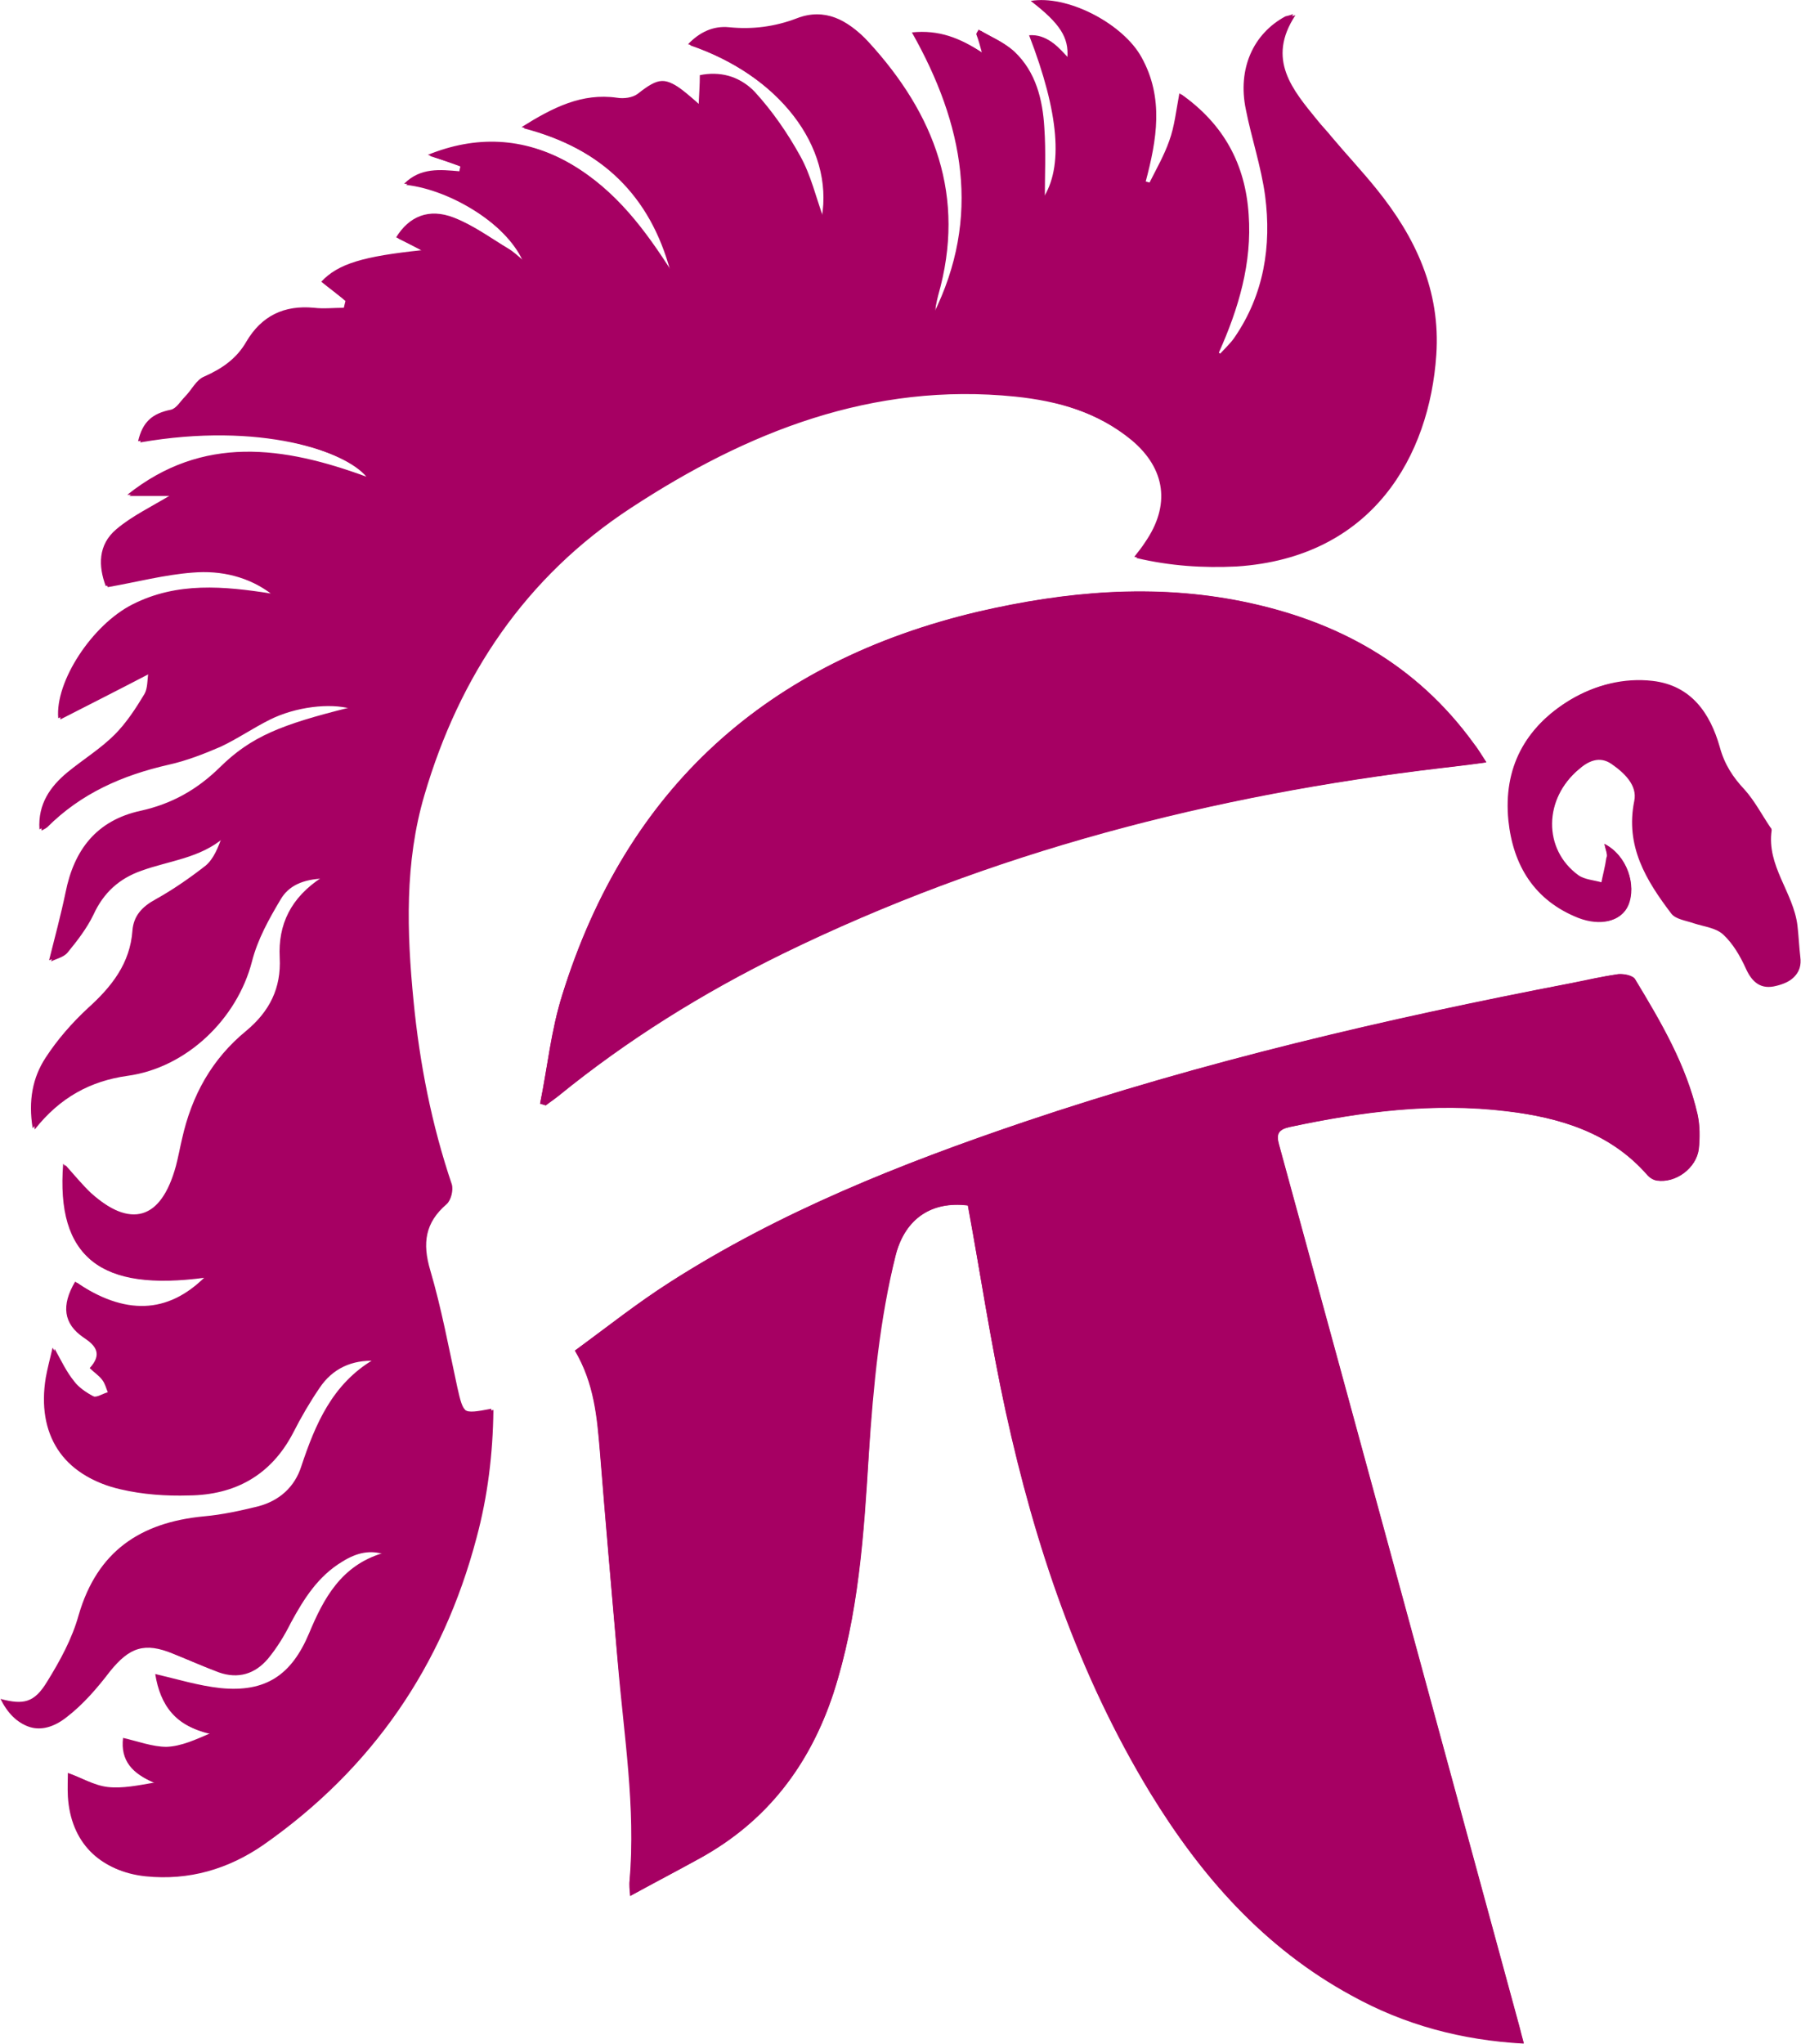 <?xml version="1.0" encoding="UTF-8"?>
<svg id="Layer_2" data-name="Layer 2" xmlns="http://www.w3.org/2000/svg" viewBox="0 0 76.69 86.99">
  <defs>
    <style>
      .cls-1 {
        fill: #a60063;
      }
    </style>
  </defs>
  <g id="Layer_1-2" data-name="Layer 1">
    <g>
      <path class="cls-1" d="M8.74,54.36c-1.61,1.61-3.46,1.66-5.45,.24-.6,1.01-.5,1.8,.36,2.38,.55,.36,.79,.72,.26,1.3,.19,.19,.38,.31,.53,.5,.12,.14,.17,.36,.24,.53-.22,.07-.48,.24-.62,.17-.34-.17-.7-.41-.91-.7-.31-.38-.53-.84-.82-1.37-.12,.5-.22,.89-.29,1.27-.41,2.4,.74,4.18,3.1,4.71,.94,.22,1.94,.29,2.9,.26,1.97-.02,3.5-.86,4.44-2.66,.34-.67,.72-1.32,1.13-1.92,.55-.82,1.37-1.2,2.38-1.15-1.75,1.03-2.5,2.74-3.07,4.54-.29,.89-.94,1.46-1.82,1.7-.77,.22-1.56,.36-2.33,.43-2.69,.24-4.54,1.49-5.33,4.2-.29,.98-.82,1.94-1.34,2.83-.55,.89-1.03,1.01-1.99,.74,.62,1.25,1.63,1.58,2.71,.74,.72-.55,1.32-1.25,1.87-1.97,.82-1.01,1.46-1.25,2.69-.74,.65,.26,1.3,.55,1.94,.79,.82,.29,1.54,.07,2.09-.58,.38-.46,.7-.98,.98-1.54,.55-1.01,1.15-1.97,2.18-2.59,.65-.41,1.22-.5,1.8-.31-1.73,.55-2.5,1.94-3.12,3.41-.74,1.78-1.85,2.52-3.77,2.33-.94-.1-1.82-.38-2.78-.6,.22,1.32,.89,2.23,2.35,2.52-.65,.26-1.25,.55-1.87,.58-.6,.02-1.22-.24-1.85-.38-.12,.96,.41,1.54,1.34,1.9-.7,.14-1.37,.29-1.99,.19-.6-.07-1.15-.41-1.7-.6,0,.22-.02,.62,0,1.01,.12,1.92,1.32,3.14,3.22,3.34,1.85,.19,3.53-.31,5.02-1.34,4.63-3.24,7.63-7.61,9.07-13.06,.48-1.78,.7-3.6,.72-5.45-1.25,.24-1.27,.22-1.54-.98-.36-1.66-.67-3.34-1.15-4.97-.34-1.15-.22-2.02,.7-2.81,.19-.17,.29-.6,.22-.84-.86-2.54-1.37-5.14-1.63-7.8-.29-2.95-.38-5.91,.46-8.76,1.49-5.09,4.32-9.31,8.81-12.24,4.95-3.24,10.27-5.35,16.35-4.73,1.82,.19,3.58,.67,5.04,1.9,1.46,1.22,1.68,2.76,.58,4.35-.12,.19-.26,.36-.46,.62,1.44,.34,2.83,.43,4.27,.36,5.81-.38,8.21-4.73,8.5-9,.19-2.74-.89-5.02-2.54-7.06-.62-.77-1.3-1.49-1.92-2.23-.19-.24-.41-.46-.6-.7-1.06-1.3-2.18-2.59-.94-4.47-.19,.05-.26,.05-.34,.1-1.39,.74-2.04,2.23-1.68,3.96,.24,1.22,.65,2.45,.82,3.67,.29,2.14-.05,4.2-1.3,6.03-.17,.26-.43,.48-.62,.7-.05-.02-.1-.07-.14-.1,.84-1.87,1.42-3.82,1.27-5.88-.14-2.14-1.06-3.84-2.86-5.11-.14,.74-.24,1.39-.43,2.02-.22,.6-.55,1.18-.84,1.78-.1-.02-.17-.05-.26-.07,.48-1.8,.79-3.58-.17-5.31-.79-1.44-3.12-2.62-4.63-2.35,1.25,.96,1.63,1.56,1.56,2.42-.46-.48-.86-1.01-1.63-.96,1.27,3.29,1.46,5.59,.58,6.96,0-1.06,.05-2.06-.02-3.07-.07-1.2-.36-2.38-1.27-3.24-.41-.38-.96-.6-1.44-.89-.02,.07-.07,.12-.1,.19,.07,.26,.14,.53,.24,.79-.94-.62-1.85-.98-2.98-.86,2.21,3.91,2.98,7.87,.91,12-.02-.29,.05-.58,.12-.86,1.2-4.2-.14-7.71-2.98-10.8-.77-.84-1.78-1.37-2.95-.94-.94,.36-1.9,.48-2.88,.38-.7-.07-1.25,.22-1.75,.72,3.86,1.32,6.22,4.37,5.69,7.39-.34-.94-.55-1.87-1.01-2.69-.53-.96-1.18-1.9-1.92-2.71-.6-.65-1.46-.84-2.26-.67-.02,.46-.02,.79-.05,1.25-.26-.24-.41-.36-.55-.48-.86-.72-1.15-.7-2.04,.02-.22,.17-.6,.22-.89,.17-1.49-.19-2.69,.43-4.06,1.25,3.41,.89,5.47,2.93,6.34,6.15-1.15-1.8-2.4-3.5-4.3-4.61-1.97-1.15-4.01-1.18-6.03-.36,.46,.14,.94,.31,1.39,.48-.02,.07-.02,.14-.05,.22-.82-.07-1.66-.17-2.35,.53,1.94,.22,4.32,1.73,5.04,3.26-.29-.24-.48-.43-.7-.55-.74-.43-1.44-.96-2.23-1.27-1.08-.41-1.92-.05-2.45,.84,.36,.17,.72,.36,1.08,.55-2.47,.26-3.55,.58-4.27,1.34,.34,.26,.7,.55,1.03,.82-.02,.1-.05,.19-.07,.29-.43,0-.84,.05-1.27,0-1.27-.14-2.23,.34-2.88,1.44-.41,.72-1.03,1.15-1.8,1.49-.34,.14-.55,.58-.82,.86-.19,.19-.38,.5-.6,.55-.79,.19-1.2,.53-1.39,1.34,5.11-.89,8.81,.38,9.72,1.51-3.5-1.3-6.94-1.8-10.18,.77h1.87c-.86,.53-1.68,.91-2.33,1.46-.79,.67-.77,1.58-.46,2.42,1.25-.22,2.42-.53,3.62-.62,1.2-.1,2.38,.17,3.41,.94-2.02-.31-3.98-.5-5.88,.46-1.73,.86-3.31,3.29-3.17,4.85,1.27-.65,2.5-1.27,3.84-1.97-.05,.31-.02,.67-.17,.94-.38,.6-.77,1.22-1.27,1.73-.62,.6-1.37,1.06-2.02,1.61-.72,.62-1.25,1.34-1.18,2.42,.14-.07,.19-.1,.24-.14,1.44-1.44,3.19-2.21,5.16-2.66,.77-.17,1.51-.46,2.23-.77,.72-.34,1.37-.79,2.09-1.15,1.1-.55,2.57-.72,3.46-.46-2.88,.72-4.15,1.22-5.5,2.54-.98,.96-2.06,1.56-3.38,1.85-1.87,.41-2.83,1.66-3.19,3.48-.19,.96-.46,1.9-.7,2.88,.17-.1,.53-.17,.7-.38,.41-.5,.82-1.03,1.1-1.61,.43-.94,1.1-1.54,2.04-1.87,1.18-.43,2.5-.53,3.53-1.42-.17,.48-.36,.96-.7,1.25-.65,.55-1.37,1.06-2.14,1.44-.58,.31-.96,.7-.98,1.32-.1,1.42-.89,2.4-1.9,3.31-.7,.62-1.32,1.34-1.8,2.11-.55,.84-.74,1.82-.55,3,1.08-1.37,2.38-2.06,3.94-2.28,2.52-.34,4.68-2.42,5.31-4.87,.24-.94,.72-1.8,1.22-2.64,.34-.58,.94-.86,1.85-.89-1.34,.86-1.85,2.02-1.8,3.41,.05,1.3-.43,2.3-1.42,3.12-1.46,1.2-2.33,2.78-2.74,4.61-.1,.38-.14,.77-.26,1.15-.62,2.28-1.92,2.69-3.7,1.1-.36-.34-.67-.72-1.1-1.2-.38,3.96,1.51,5.4,5.95,4.8Zm15.75,3.12c.84,1.42,.94,2.83,1.06,4.25,.24,3.02,.5,6.05,.77,9.07,.29,3.07,.77,6.12,.5,9.22-.02,.19,.02,.38,.02,.67,1.06-.58,2.02-1.08,2.98-1.61,2.83-1.58,4.66-3.96,5.67-7.01,1.08-3.34,1.3-6.77,1.51-10.23,.19-2.86,.46-5.69,1.15-8.45,.41-1.54,1.54-2.28,3.07-2.09,.53,2.93,.96,5.86,1.61,8.76,1.25,5.71,3.1,11.21,6.15,16.23,2.16,3.58,4.87,6.63,8.59,8.64,2.28,1.22,4.71,1.87,7.32,2.04-.07-.24-.12-.46-.17-.65-3.41-12.53-6.82-25.06-10.25-37.59-.14-.48-.02-.65,.46-.77,3.05-.65,6.12-1.06,9.24-.67,2.26,.29,4.39,.91,5.98,2.71,.1,.12,.26,.22,.41,.24,.79,.12,1.68-.53,1.78-1.34,.05-.48,.05-.98-.05-1.46-.48-2.11-1.56-3.94-2.66-5.76-.1-.17-.48-.24-.72-.22-.67,.1-1.32,.24-1.99,.38-7.87,1.51-15.7,3.34-23.31,5.91-5.26,1.78-10.39,3.82-15.08,6.82-1.39,.89-2.69,1.92-4.03,2.9Zm-1.49-10.51c.07,.02,.14,.05,.24,.07,.19-.14,.36-.26,.55-.41,2.93-2.4,6.12-4.37,9.51-6.03,8.88-4.35,18.29-6.77,28.09-7.92,.6-.07,1.22-.14,1.9-.24-.22-.34-.36-.58-.53-.79-2.45-3.38-5.81-5.23-9.84-6.05-3.79-.77-7.54-.43-11.26,.43-8.95,2.11-14.98,7.49-17.72,16.32-.46,1.49-.62,3.05-.94,4.61Zm45.32-11.04c.05,.24,.12,.41,.12,.55-.05,.36-.14,.72-.22,1.08-.34-.1-.74-.12-1.01-.31-1.51-1.1-1.49-3.26,.05-4.54,.41-.36,.89-.58,1.39-.24,.55,.36,1.13,.89,.98,1.58-.38,1.94,.5,3.41,1.58,4.8,.19,.24,.62,.29,.96,.41,.41,.17,.94,.22,1.25,.48,.41,.38,.72,.91,.96,1.44,.26,.6,.65,.91,1.3,.74,.6-.17,1.08-.46,.98-1.2-.05-.43-.07-.89-.12-1.32-.17-1.42-1.32-2.54-1.1-4.06,0-.05-.02-.1-.05-.12-.36-.53-.67-1.13-1.1-1.61-.5-.53-.86-1.08-1.06-1.82-.41-1.44-1.22-2.62-2.86-2.81-1.22-.14-2.42,.17-3.48,.79-1.92,1.15-2.83,2.88-2.62,5.11,.19,1.92,1.1,3.41,2.98,4.15,.94,.38,1.8,.17,2.09-.5,.36-.86-.07-2.14-1.03-2.62Z"/>
      <path class="cls-1" d="M8.74,54.36c-4.47,.6-6.36-.84-6.05-4.83,.43,.48,.74,.89,1.1,1.2,1.78,1.58,3.07,1.2,3.7-1.1,.1-.38,.17-.77,.26-1.15,.41-1.85,1.27-3.41,2.74-4.61,.98-.82,1.49-1.8,1.42-3.12-.07-1.39,.46-2.54,1.8-3.41-.89,.02-1.51,.34-1.85,.89-.48,.84-.98,1.7-1.22,2.64-.62,2.45-2.78,4.51-5.31,4.87-1.56,.22-2.88,.91-3.94,2.28-.19-1.18,0-2.16,.55-3,.5-.77,1.13-1.49,1.8-2.11,1.01-.91,1.8-1.9,1.9-3.31,.05-.62,.41-1.01,.98-1.32,.74-.41,1.46-.91,2.14-1.44,.34-.29,.53-.77,.7-1.25-1.03,.89-2.35,.98-3.53,1.42-.96,.34-1.61,.96-2.04,1.87-.26,.58-.67,1.1-1.1,1.61-.19,.22-.53,.31-.7,.38,.24-.96,.5-1.92,.7-2.88,.36-1.82,1.32-3.07,3.19-3.48,1.32-.29,2.4-.89,3.38-1.85,1.34-1.32,2.62-1.82,5.5-2.54-.89-.29-2.35-.12-3.46,.46-.7,.36-1.37,.82-2.09,1.15-.72,.31-1.46,.6-2.23,.77-1.94,.46-3.72,1.22-5.16,2.66-.05,.05-.12,.07-.24,.14-.07-1.08,.46-1.82,1.18-2.42,.67-.55,1.42-1.01,2.02-1.61,.5-.5,.91-1.13,1.27-1.73,.14-.24,.12-.6,.17-.94-1.32,.67-2.57,1.32-3.84,1.97-.14-1.56,1.44-3.98,3.17-4.85,1.9-.96,3.89-.77,5.88-.46-1.01-.77-2.21-1.03-3.41-.94-1.2,.1-2.38,.41-3.62,.62-.31-.84-.34-1.75,.46-2.42,.65-.55,1.46-.94,2.33-1.46h-1.87c3.22-2.57,6.67-2.06,10.18-.77-.91-1.1-4.63-2.4-9.72-1.51,.19-.82,.6-1.18,1.39-1.34,.24-.05,.41-.36,.6-.55,.29-.29,.48-.72,.82-.86,.77-.34,1.39-.77,1.8-1.49,.65-1.1,1.61-1.56,2.88-1.44,.41,.05,.84,0,1.27,0,.02-.1,.05-.19,.07-.29-.34-.29-.7-.55-1.03-.82,.72-.77,1.8-1.08,4.27-1.34-.36-.19-.72-.36-1.08-.55,.55-.89,1.39-1.25,2.45-.84,.79,.31,1.51,.82,2.23,1.27,.22,.12,.38,.31,.7,.55-.72-1.56-3.1-3.07-5.04-3.26,.7-.7,1.54-.6,2.35-.53,.02-.07,.02-.14,.05-.22-.46-.17-.94-.31-1.39-.48,2.02-.82,4.06-.77,6.03,.36,1.9,1.1,3.14,2.81,4.3,4.61-.86-3.22-2.93-5.26-6.34-6.15,1.34-.84,2.57-1.46,4.06-1.25,.29,.05,.67,0,.89-.17,.89-.7,1.18-.74,2.04-.02,.14,.12,.29,.24,.55,.48,.02-.48,.05-.82,.05-1.25,.82-.17,1.68,.02,2.26,.67,.74,.82,1.39,1.73,1.92,2.71,.46,.82,.67,1.75,1.01,2.69,.53-3.02-1.82-6.07-5.69-7.39,.48-.5,1.06-.79,1.75-.72,.98,.1,1.94-.02,2.88-.38,1.18-.46,2.18,.07,2.95,.94,2.83,3.1,4.15,6.6,2.98,10.8-.07,.29-.14,.58-.12,.86,2.06-4.13,1.3-8.09-.91-12,1.15-.12,2.06,.24,2.98,.86-.07-.26-.14-.53-.24-.79,.02-.07,.07-.12,.1-.19,.48,.29,1.03,.5,1.44,.89,.94,.86,1.2,2.04,1.27,3.24,.07,1.01,.02,1.99,.02,3.07,.89-1.34,.7-3.65-.58-6.96,.77-.05,1.18,.48,1.63,.96,.07-.86-.31-1.46-1.56-2.42,1.51-.26,3.84,.89,4.63,2.35,.96,1.73,.65,3.5,.17,5.31,.1,.02,.17,.05,.26,.07,.29-.58,.62-1.15,.84-1.78,.22-.6,.29-1.27,.43-2.02,1.82,1.27,2.71,2.98,2.86,5.11,.14,2.06-.46,4.01-1.27,5.88,.05,.02,.1,.07,.14,.1,.22-.24,.46-.46,.62-.7,1.25-1.82,1.58-3.89,1.3-6.03-.17-1.25-.58-2.45-.82-3.67-.36-1.73,.31-3.22,1.68-3.96,.05-.02,.12-.02,.34-.1-1.25,1.87-.12,3.17,.94,4.47,.19,.24,.41,.46,.6,.7,.65,.74,1.32,1.46,1.92,2.23,1.68,2.06,2.74,4.35,2.54,7.06-.31,4.25-2.71,8.62-8.5,9-1.44,.1-2.81-.02-4.27-.36,.19-.24,.34-.43,.46-.62,1.08-1.56,.89-3.12-.58-4.35-1.46-1.2-3.22-1.7-5.04-1.9-6.07-.62-11.4,1.46-16.35,4.73-4.49,2.93-7.32,7.15-8.81,12.24-.84,2.86-.74,5.81-.46,8.76,.26,2.66,.77,5.26,1.63,7.8,.07,.24-.02,.67-.22,.84-.91,.79-1.03,1.68-.7,2.81,.48,1.63,.79,3.31,1.15,4.97,.26,1.2,.29,1.22,1.54,.98-.02,1.85-.24,3.67-.72,5.45-1.44,5.45-4.47,9.82-9.07,13.06-1.49,1.06-3.17,1.54-5.02,1.34-1.9-.19-3.1-1.42-3.22-3.34-.02-.38,0-.79,0-1.01,.55,.19,1.1,.53,1.7,.6,.62,.07,1.3-.07,1.99-.19-.94-.36-1.46-.94-1.34-1.9,.62,.14,1.25,.38,1.85,.38,.62-.02,1.25-.31,1.87-.58-1.46-.26-2.14-1.18-2.35-2.52,.94,.22,1.85,.5,2.78,.6,1.92,.19,3.02-.55,3.77-2.33,.62-1.49,1.37-2.88,3.12-3.41-.58-.19-1.15-.1-1.8,.31-1.01,.62-1.61,1.58-2.18,2.59-.29,.53-.6,1.06-.98,1.54-.53,.65-1.27,.86-2.09,.58-.65-.24-1.3-.53-1.94-.79-1.22-.48-1.85-.26-2.69,.74-.58,.7-1.18,1.42-1.87,1.97-1.1,.84-2.09,.5-2.71-.74,.98,.26,1.44,.17,1.99-.74,.55-.89,1.06-1.82,1.34-2.83,.79-2.71,2.62-3.94,5.33-4.2,.79-.07,1.56-.24,2.33-.43,.89-.24,1.54-.82,1.82-1.7,.6-1.8,1.32-3.5,3.07-4.54-1.01-.02-1.82,.34-2.38,1.15-.43,.62-.79,1.27-1.13,1.92-.94,1.8-2.47,2.64-4.44,2.66-.96,.02-1.97-.05-2.9-.26-2.38-.53-3.5-2.3-3.1-4.71,.07-.38,.17-.77,.29-1.27,.31,.53,.5,.98,.82,1.37,.24,.29,.58,.53,.91,.7,.14,.07,.41-.12,.62-.17-.07-.17-.12-.38-.24-.53-.14-.19-.34-.31-.53-.5,.53-.58,.29-.94-.26-1.3-.86-.58-.96-1.37-.36-2.38,2.11,1.44,3.94,1.39,5.55-.22Z"/>
      <path class="cls-1" d="M24.49,57.48c1.34-.98,2.64-2.02,4.03-2.9,4.68-3,9.82-5.04,15.08-6.82,7.61-2.57,15.44-4.39,23.31-5.91,.67-.12,1.32-.29,1.99-.38,.24-.02,.62,.05,.72,.22,1.1,1.82,2.18,3.65,2.66,5.76,.1,.48,.1,.98,.05,1.46-.1,.82-.98,1.46-1.78,1.34-.14-.02-.31-.12-.41-.24-1.58-1.8-3.7-2.45-5.98-2.71-3.12-.38-6.19,.02-9.24,.67-.48,.1-.6,.26-.46,.77,3.43,12.53,6.84,25.06,10.25,37.59,.05,.19,.1,.41,.17,.65-2.62-.14-5.07-.79-7.32-2.04-3.72-2.02-6.41-5.09-8.59-8.64-3.05-5.02-4.9-10.51-6.15-16.23-.62-2.88-1.06-5.81-1.61-8.76-1.54-.19-2.66,.55-3.07,2.09-.72,2.76-.98,5.59-1.15,8.45-.22,3.46-.43,6.89-1.51,10.23-1.01,3.07-2.83,5.45-5.67,7.01-.96,.53-1.92,1.03-2.98,1.61-.02-.29-.05-.48-.02-.67,.26-3.1-.24-6.15-.5-9.22-.26-3.02-.53-6.05-.77-9.07-.12-1.42-.24-2.86-1.06-4.25Z"/>
      <path class="cls-1" d="M23,46.97c.31-1.54,.46-3.12,.94-4.61,2.76-8.86,8.76-14.21,17.72-16.32,3.72-.86,7.47-1.2,11.26-.43,4.01,.82,7.39,2.66,9.84,6.05,.17,.22,.31,.46,.53,.79-.7,.1-1.3,.17-1.9,.24-9.77,1.15-19.2,3.58-28.09,7.92-3.38,1.66-6.58,3.65-9.51,6.03-.17,.14-.36,.26-.55,.41-.07-.02-.14-.05-.24-.07Z"/>
      <path class="cls-1" d="M68.32,35.93c.96,.48,1.39,1.75,.98,2.64-.29,.65-1.15,.86-2.09,.5-1.87-.74-2.78-2.23-2.98-4.15-.22-2.23,.7-3.96,2.62-5.11,1.06-.65,2.26-.94,3.48-.79,1.63,.19,2.45,1.37,2.86,2.81,.22,.72,.58,1.27,1.06,1.82,.43,.48,.74,1.06,1.1,1.61,.02,.05,.05,.1,.05,.12-.22,1.51,.91,2.66,1.1,4.06,.05,.43,.07,.89,.12,1.32,.1,.77-.41,1.06-.98,1.2-.65,.17-1.03-.14-1.3-.74-.24-.53-.55-1.06-.96-1.44-.31-.29-.82-.34-1.25-.48-.34-.12-.77-.17-.96-.41-1.08-1.42-1.97-2.88-1.58-4.8,.14-.67-.43-1.2-.98-1.58-.5-.34-.98-.12-1.39,.24-1.51,1.27-1.56,3.41-.05,4.54,.26,.19,.67,.22,1.01,.31,.07-.36,.17-.72,.22-1.08,.07-.17,0-.31-.07-.58Zm6.48,1.87c-.19-.98-.5-1.9-1.22-2.59-.46-.46-1.1-.34-1.25,.19-.14,.58,.58,1.34,1.18,1.37,.26,0,.58,.17,.79,.34,.22,.17,.34,.46,.5,.7Z"/>
      <path class="cls-1" d="M74.8,37.8c-.17-.24-.29-.53-.48-.72-.22-.19-.53-.34-.79-.34-.6,0-1.32-.79-1.18-1.37,.12-.53,.77-.65,1.25-.19,.7,.72,1.01,1.63,1.2,2.62Z"/>
    </g>
  </g>
</svg>